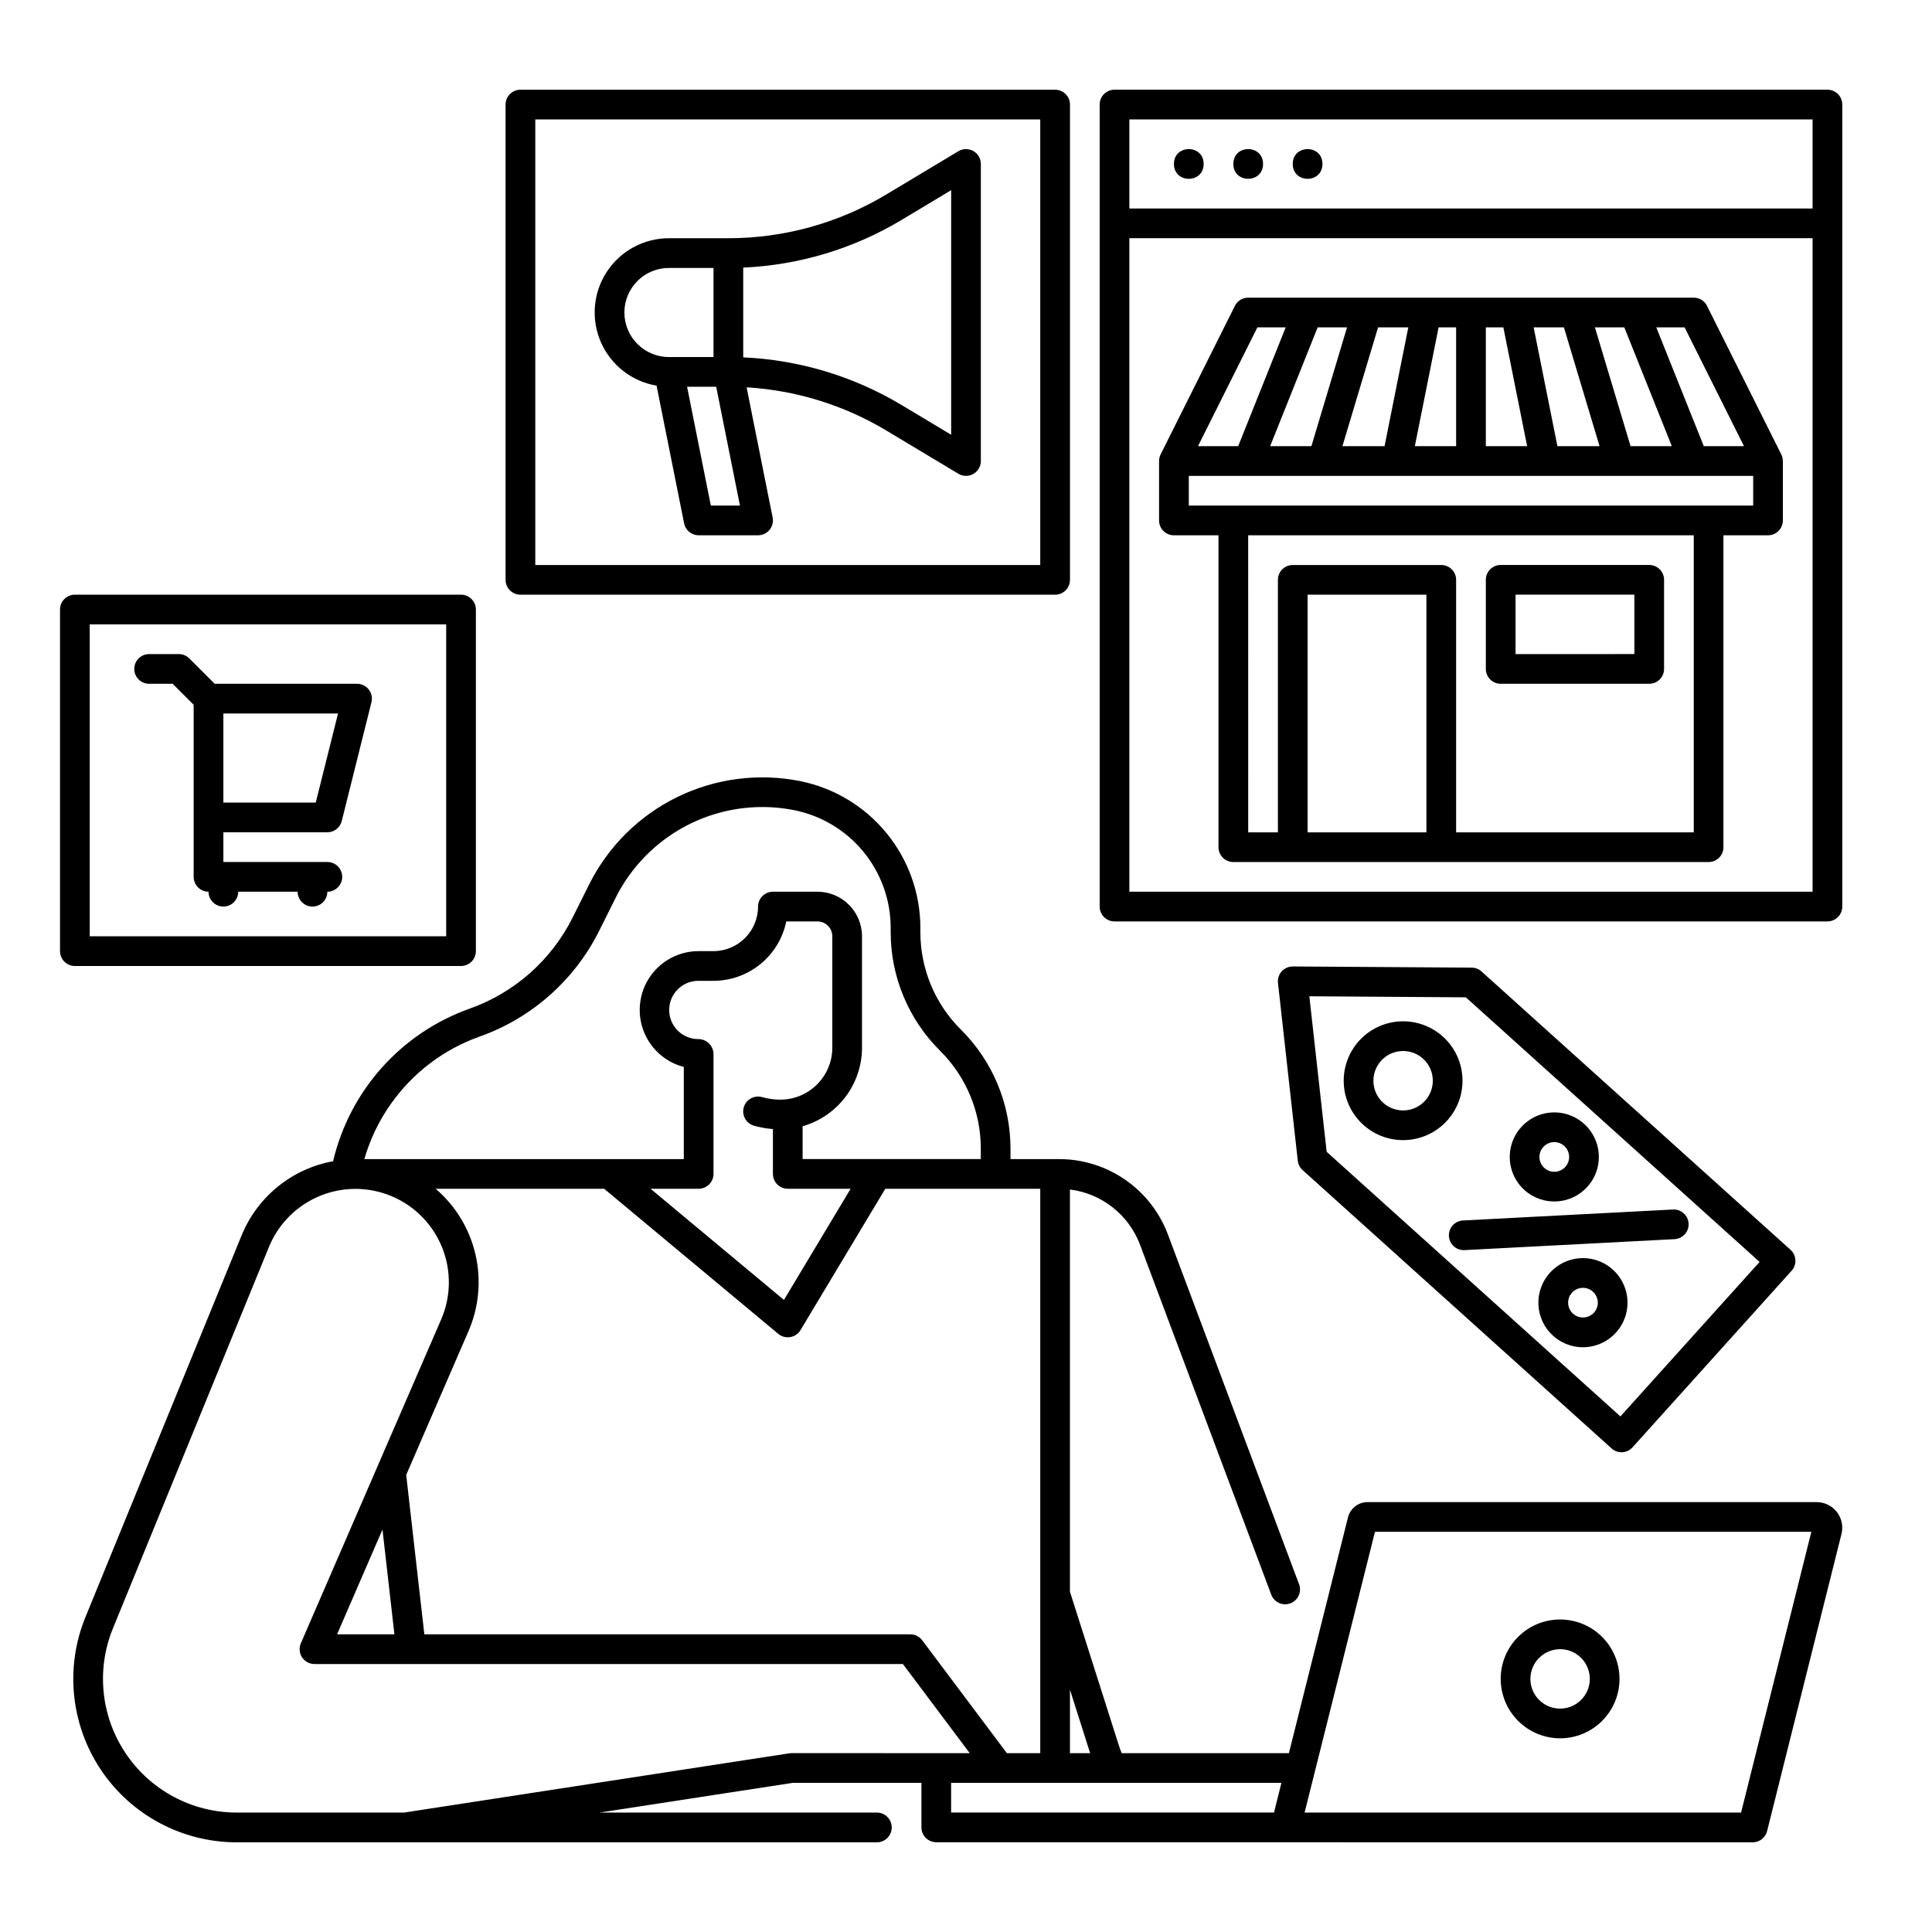 <?xml version="1.0" encoding="UTF-8"?>
<!-- Uploaded to: SVG Repo, www.svgrepo.com, Generator: SVG Repo Mixer Tools -->
<svg fill="#000000" width="800px" height="800px" version="1.1" viewBox="144 144 512 512" xmlns="http://www.w3.org/2000/svg">
 <g>
  <path d="m625.43 542.07h-119c-2.453 0.004-4.59 1.668-5.195 4.043l-15.664 62.492h-44.305c-0.281-0.672-0.539-1.363-0.766-2.078l-12.953-40.707v-106.59c4.129 0.52 8.039 2.152 11.309 4.727 3.273 2.57 5.777 5.988 7.254 9.879l34.785 92.762c0.766 2.035 3.035 3.066 5.07 2.305 2.035-0.766 3.066-3.031 2.301-5.066l-34.785-92.762c-2.207-5.836-6.137-10.863-11.262-14.418-5.129-3.555-11.219-5.469-17.457-5.484h-12.969v-2.894c-0.031-11.789-4.75-23.082-13.113-31.391-6.883-6.82-10.762-16.109-10.77-25.801v-1.258c-0.023-9.137-3.195-17.988-8.984-25.059-5.789-7.07-13.84-11.926-22.793-13.754-11.039-2.219-22.504-0.746-32.625 4.195-10.117 4.941-18.332 13.078-23.367 23.148l-4.367 8.758c-5.629 11.301-15.426 19.973-27.324 24.188-18.141 6.461-31.762 21.684-36.176 40.43-10.93 1.988-20.086 9.426-24.273 19.719l-41.355 101.09c-5.461 13.352-3.914 28.547 4.125 40.523 8.043 11.98 21.523 19.164 35.949 19.164h169.66c1.043 0 2.043-0.414 2.781-1.152 0.738-0.738 1.156-1.738 1.156-2.781v-0.012c0-1.043-0.418-2.047-1.156-2.781-0.738-0.738-1.738-1.156-2.781-1.156h-0.195-73.297l51.168-7.871h34.133v11.797c0 1.043 0.414 2.047 1.152 2.785s1.738 1.152 2.781 1.152l216.36 0.02c1.805 0 3.383-1.227 3.82-2.981l19.699-78.691c0.527-2.031 0.082-4.191-1.203-5.852-1.285-1.66-3.266-2.629-5.363-2.633zm-197.88 49.715 5.352 16.828h-5.352zm-7.871-132.75v149.57h-8.848l-22.434-29.914-0.004 0.004c-0.742-0.992-1.91-1.578-3.148-1.578h-128.79l-4.809-42.25 16.508-38.094c2.773-6.391 3.426-13.508 1.859-20.297-1.562-6.793-5.266-12.902-10.559-17.438h44.656l46.137 38.449c0.883 0.734 2.043 1.047 3.176 0.855 1.137-0.191 2.129-0.871 2.719-1.855l22.469-37.449zm-90.617-39.664c-4.266 0-7.719-3.457-7.719-7.723 0-4.262 3.453-7.719 7.719-7.719h4.023c4.535-0.004 8.93-1.574 12.441-4.441 3.516-2.867 5.934-6.859 6.844-11.301h8.266c1.047 0 2.047 0.414 2.785 1.152s1.152 1.738 1.152 2.781v29.523c-0.008 7.602-6.172 13.766-13.777 13.773-1.633 0-3.258-0.223-4.832-0.668-2.094-0.59-4.269 0.625-4.859 2.719-0.59 2.094 0.625 4.266 2.719 4.859 1.637 0.461 3.312 0.758 5.008 0.887v11.883c0 1.047 0.414 2.047 1.152 2.785s1.738 1.152 2.781 1.152h16.664l-17.676 29.461-35.348-29.461h12.742c1.047 0 2.047-0.414 2.785-1.152 0.738-0.738 1.152-1.738 1.152-2.785v-31.793c-0.043-2.191-1.832-3.941-4.023-3.934zm-81.508 17.219c5.805-8.254 14.031-14.504 23.539-17.883 13.816-4.894 25.188-14.965 31.723-28.086l4.367-8.758v0.004c2.809-5.598 6.789-10.52 11.672-14.441 10.031-8.051 23.121-11.238 35.73-8.699 7.172 1.465 13.621 5.359 18.258 11.023 4.637 5.664 7.18 12.754 7.199 20.074v1.258c0.008 11.793 4.727 23.094 13.105 31.395 6.871 6.828 10.75 16.105 10.777 25.793v2.894h-47.223v-8.699c4.527-1.289 8.516-4.019 11.355-7.777 2.84-3.754 4.383-8.336 4.387-13.043v-29.523c-0.008-6.516-5.289-11.801-11.809-11.805h-11.805c-2.176 0-3.938 1.762-3.938 3.934-0.008 6.519-5.289 11.801-11.809 11.809h-4.023c-5.098 0.02-9.859 2.531-12.758 6.719-2.898 4.191-3.57 9.531-1.793 14.309 1.773 4.773 5.769 8.383 10.703 9.66v24.418h-84.656c1.5-5.215 3.867-10.145 6.996-14.578zm106.2 172.01c-0.199 0-0.398 0.016-0.598 0.047l-102.04 15.699h-44.395c-11.805 0-22.832-5.879-29.41-15.68-6.582-9.801-7.848-22.234-3.375-33.156l41.352-101.09c2.512-6.109 7.359-10.965 13.465-13.48 6.106-2.519 12.961-2.496 19.051 0.07 6.086 2.562 10.895 7.449 13.359 13.578 2.465 6.129 2.379 12.984-0.238 19.051l-37.195 85.844c-0.527 1.219-0.406 2.617 0.32 3.727 0.73 1.109 1.965 1.777 3.289 1.777h155.94l17.711 23.617zm-105.23-31.488h-15.195l12.035-27.77zm233.1 47.223h-85.57v-7.859h87.539zm123.78 0.012h-115.67l18.648-74.41h115.65z"/>
  <path d="m628.29 167.77h-188.93c-2.176 0-3.938 1.762-3.938 3.938v212.54c0 1.043 0.414 2.047 1.152 2.785 0.738 0.738 1.742 1.152 2.785 1.152h188.93c1.043 0 2.043-0.414 2.781-1.152 0.738-0.738 1.152-1.742 1.152-2.785v-212.54c0-1.047-0.414-2.047-1.152-2.785-0.738-0.738-1.738-1.152-2.781-1.152zm-3.938 212.54-181.06 0.004v-173.19h181.06zm0-181.05h-181.06v-23.617h181.06z"/>
  <path d="m462.98 187.45c0 5.25-7.875 5.25-7.875 0 0-5.246 7.875-5.246 7.875 0"/>
  <path d="m478.72 187.45c0 5.25-7.871 5.25-7.871 0 0-5.246 7.871-5.246 7.871 0"/>
  <path d="m494.46 187.45c0 5.25-7.871 5.25-7.871 0 0-5.246 7.871-5.246 7.871 0"/>
  <path d="m266.18 400c1.043 0 2.043-0.418 2.781-1.156 0.738-0.734 1.152-1.738 1.152-2.781v-90.527c0-1.043-0.414-2.047-1.152-2.785s-1.738-1.152-2.781-1.152h-102.34c-2.172 0-3.934 1.762-3.934 3.938v90.527c0 1.043 0.414 2.047 1.152 2.781 0.738 0.738 1.738 1.156 2.781 1.156zm-98.402-90.531h94.465v82.656h-94.465z"/>
  <path d="m238.62 325.21h-37.73l-6.719-6.719c-0.738-0.738-1.738-1.152-2.781-1.152h-7.871c-2.176 0-3.938 1.762-3.938 3.934 0 2.176 1.762 3.938 3.938 3.938h6.242l5.562 5.566v45.602c0 1.043 0.418 2.043 1.156 2.781 0.738 0.738 1.738 1.156 2.781 1.156 0 2.172 1.762 3.934 3.938 3.934 2.172 0 3.934-1.762 3.934-3.934h15.746c0 2.172 1.762 3.934 3.934 3.934 2.176 0 3.938-1.762 3.938-3.934 2.172 0 3.938-1.766 3.938-3.938 0-2.176-1.766-3.938-3.938-3.938h-27.551v-7.871h27.551c1.805 0 3.379-1.23 3.816-2.981l7.871-31.488h0.004c0.293-1.176 0.027-2.422-0.719-3.379-0.746-0.953-1.891-1.512-3.102-1.512zm-10.945 31.488h-24.477v-23.617h30.383z"/>
  <path d="m489.2 454.09 81.887 73.762h-0.004c0.777 0.699 1.797 1.059 2.84 1.004 1.043-0.055 2.023-0.523 2.719-1.301l42.148-46.793 0.004 0.004c1.453-1.617 1.324-4.106-0.293-5.559l-81.887-73.762h0.004c-0.719-0.645-1.645-1.008-2.609-1.012l-47.395-0.312c-1.121 0.004-2.191 0.477-2.953 1.301-0.75 0.836-1.109 1.953-0.984 3.07l5.246 47.105v-0.004c0.105 0.961 0.559 1.848 1.277 2.496zm43.262-45.789 77.848 70.125-36.883 40.941-77.848-70.125-4.59-41.219z"/>
  <path d="m527.98 471.57c0.109 2.09 1.836 3.731 3.93 3.731 0.07 0 0.141 0 0.207-0.008l55.586-2.902v0.004c1.055-0.039 2.051-0.496 2.766-1.273 0.711-0.781 1.082-1.812 1.027-2.867-0.055-1.051-0.531-2.039-1.32-2.738s-1.828-1.055-2.883-0.98l-55.586 2.902v-0.004c-2.172 0.113-3.84 1.965-3.727 4.137z"/>
  <path d="m548 459.38c4.848 4.356 12.309 3.965 16.676-0.871 3.195-3.547 3.941-8.672 1.887-12.984-2.055-4.312-6.508-6.961-11.273-6.711-4.769 0.25-8.922 3.348-10.516 7.848-1.594 4.504-0.32 9.523 3.227 12.719zm4.977-11.406 0.004-0.004c1.062-1.184 2.734-1.609 4.234-1.078 1.504 0.531 2.535 1.914 2.621 3.504 0.086 1.59-0.797 3.074-2.234 3.758-1.438 0.688-3.144 0.441-4.328-0.625-0.777-0.695-1.246-1.672-1.301-2.715-0.059-1.043 0.305-2.066 1.008-2.844z"/>
  <path d="m571.4 480.45c-2.887-2.602-6.871-3.613-10.652-2.711-3.781 0.906-6.875 3.617-8.27 7.246-1.395 3.629-0.918 7.711 1.281 10.918 2.199 3.207 5.836 5.125 9.727 5.129 0.207 0 0.418-0.008 0.629-0.016 4.769-0.25 8.918-3.348 10.516-7.848 1.594-4.504 0.32-9.523-3.231-12.719zm-4.981 11.406h0.004c-1.258 1.395-3.324 1.707-4.938 0.746-1.613-0.961-2.324-2.926-1.695-4.695 0.625-1.77 2.418-2.852 4.273-2.582 1.859 0.273 3.269 1.816 3.363 3.691 0.059 1.043-0.305 2.066-1.004 2.84z"/>
  <path d="m505.3 442.1c3.637 3.277 8.59 4.676 13.402 3.785 4.812-0.891 8.938-3.973 11.164-8.332 2.223-4.359 2.289-9.508 0.184-13.926s-6.148-7.606-10.934-8.625c-4.789-1.02-9.777 0.246-13.5 3.426-3.723 3.176-5.754 7.906-5.5 12.793 0.211 4.172 2.078 8.086 5.184 10.879zm4.688-16.965h0.004c2.512-2.793 6.644-3.418 9.875-1.496 3.227 1.918 4.644 5.852 3.391 9.391-1.254 3.539-4.832 5.703-8.551 5.164-3.715-0.539-6.531-3.629-6.731-7.379-0.109-2.086 0.613-4.133 2.016-5.68z"/>
  <path d="m281.92 301.6h141.7c1.047 0 2.047-0.414 2.785-1.152 0.738-0.738 1.152-1.738 1.152-2.781v-125.95c0-1.047-0.414-2.047-1.152-2.785-0.738-0.738-1.738-1.152-2.785-1.152h-141.7c-2.172 0-3.938 1.762-3.938 3.938v125.95c0 1.043 0.418 2.043 1.156 2.781 0.738 0.738 1.738 1.152 2.781 1.152zm3.938-125.95h133.82v118.08h-133.82z"/>
  <path d="m401.94 184.03c-1.234-0.699-2.746-0.684-3.965 0.047l-19.109 11.465v0.004c-12.641 7.582-27.102 11.586-41.84 11.586h-15.746c-6.637-0.004-12.832 3.34-16.473 8.895-3.637 5.555-4.227 12.566-1.566 18.652 2.656 6.082 8.207 10.414 14.754 11.52l7.301 36.492c0.367 1.84 1.98 3.164 3.856 3.164h15.746c1.18 0 2.297-0.531 3.043-1.441 0.746-0.914 1.047-2.109 0.816-3.266l-6.898-34.5c13.074 0.773 25.773 4.699 37.008 11.434l19.109 11.465v0.004c1.215 0.727 2.731 0.746 3.965 0.047 1.234-0.695 1.996-2.004 1.996-3.422v-78.723c0-1.418-0.762-2.727-1.996-3.422zm-80.66 54.59c-6.519 0-11.809-5.285-11.809-11.809 0-6.519 5.289-11.805 11.809-11.805h11.809v23.613zm11.098 39.359-6.297-31.488h7.715l6.297 31.488zm63.688-18.758-13.148-7.891c-12.719-7.629-27.141-11.969-41.957-12.625v-23.789c14.82-0.656 29.238-4.992 41.957-12.625l13.148-7.887z"/>
  <path d="m557.44 604.67c4.176 0 8.18-1.66 11.133-4.613 2.953-2.953 4.613-6.957 4.613-11.133s-1.66-8.18-4.613-11.133c-2.953-2.953-6.957-4.609-11.133-4.609s-8.18 1.656-11.133 4.609c-2.949 2.953-4.609 6.957-4.609 11.133 0.004 4.176 1.664 8.176 4.617 11.129 2.949 2.949 6.953 4.613 11.125 4.617zm0-23.617c3.184 0 6.055 1.918 7.273 4.859 1.219 2.941 0.547 6.328-1.707 8.578-2.25 2.254-5.637 2.926-8.578 1.707-2.941-1.219-4.859-4.09-4.859-7.273 0.004-4.344 3.527-7.867 7.871-7.871z"/>
  <path d="m541.7 325.21h39.359c1.043 0 2.047-0.414 2.785-1.152 0.738-0.738 1.152-1.742 1.152-2.785v-23.613c0-1.047-0.414-2.047-1.152-2.785-0.738-0.738-1.742-1.152-2.785-1.152h-39.359c-2.176 0-3.938 1.762-3.938 3.938v23.617-0.004c0 1.043 0.414 2.047 1.152 2.785 0.738 0.738 1.742 1.152 2.785 1.152zm3.938-23.617h31.488v15.742l-31.488 0.004z"/>
  <path d="m455.1 285.86h11.809v82.656c0 1.043 0.414 2.043 1.152 2.781s1.742 1.152 2.785 1.152h125.95c1.043 0 2.043-0.414 2.781-1.152s1.152-1.738 1.152-2.781v-82.656h11.809c1.043 0 2.047-0.414 2.785-1.152s1.152-1.742 1.152-2.785v-15.742h-0.008c0-0.613-0.137-1.215-0.41-1.762l-19.68-39.359c-0.664-1.336-2.027-2.176-3.519-2.176h-118.08c-1.488 0-2.852 0.84-3.519 2.176l-19.68 39.359c-0.273 0.547-0.414 1.148-0.414 1.762v15.742c0 1.043 0.414 2.047 1.152 2.785 0.738 0.738 1.738 1.152 2.781 1.152zm35.426 78.719v-62.977h31.488v62.977zm102.34 0h-62.977v-66.91c0-1.047-0.414-2.047-1.152-2.785-0.738-0.738-1.738-1.152-2.785-1.152h-39.359c-2.172 0-3.934 1.762-3.934 3.938v66.914h-7.871l-0.004-78.723h118.08zm-133.82-86.594v-7.871h149.57v7.871zm117.07-15.742-9.445-31.488h7.789l12.594 31.488zm-8.219 0h-11.164l-6.297-31.488h8.016zm-19.188 0h-10.949v-31.488h4.644zm-18.82 0h-10.941l6.297-31.488h4.644zm-18.969 0h-11.164l9.445-31.488h8.016zm-19.387 0h-10.934l12.594-31.488h7.789zm114.64 0h-10.648l-12.594-31.488h7.5zm-128.95-31.488h7.5l-12.594 31.488h-10.648z"/>
 </g>
</svg>